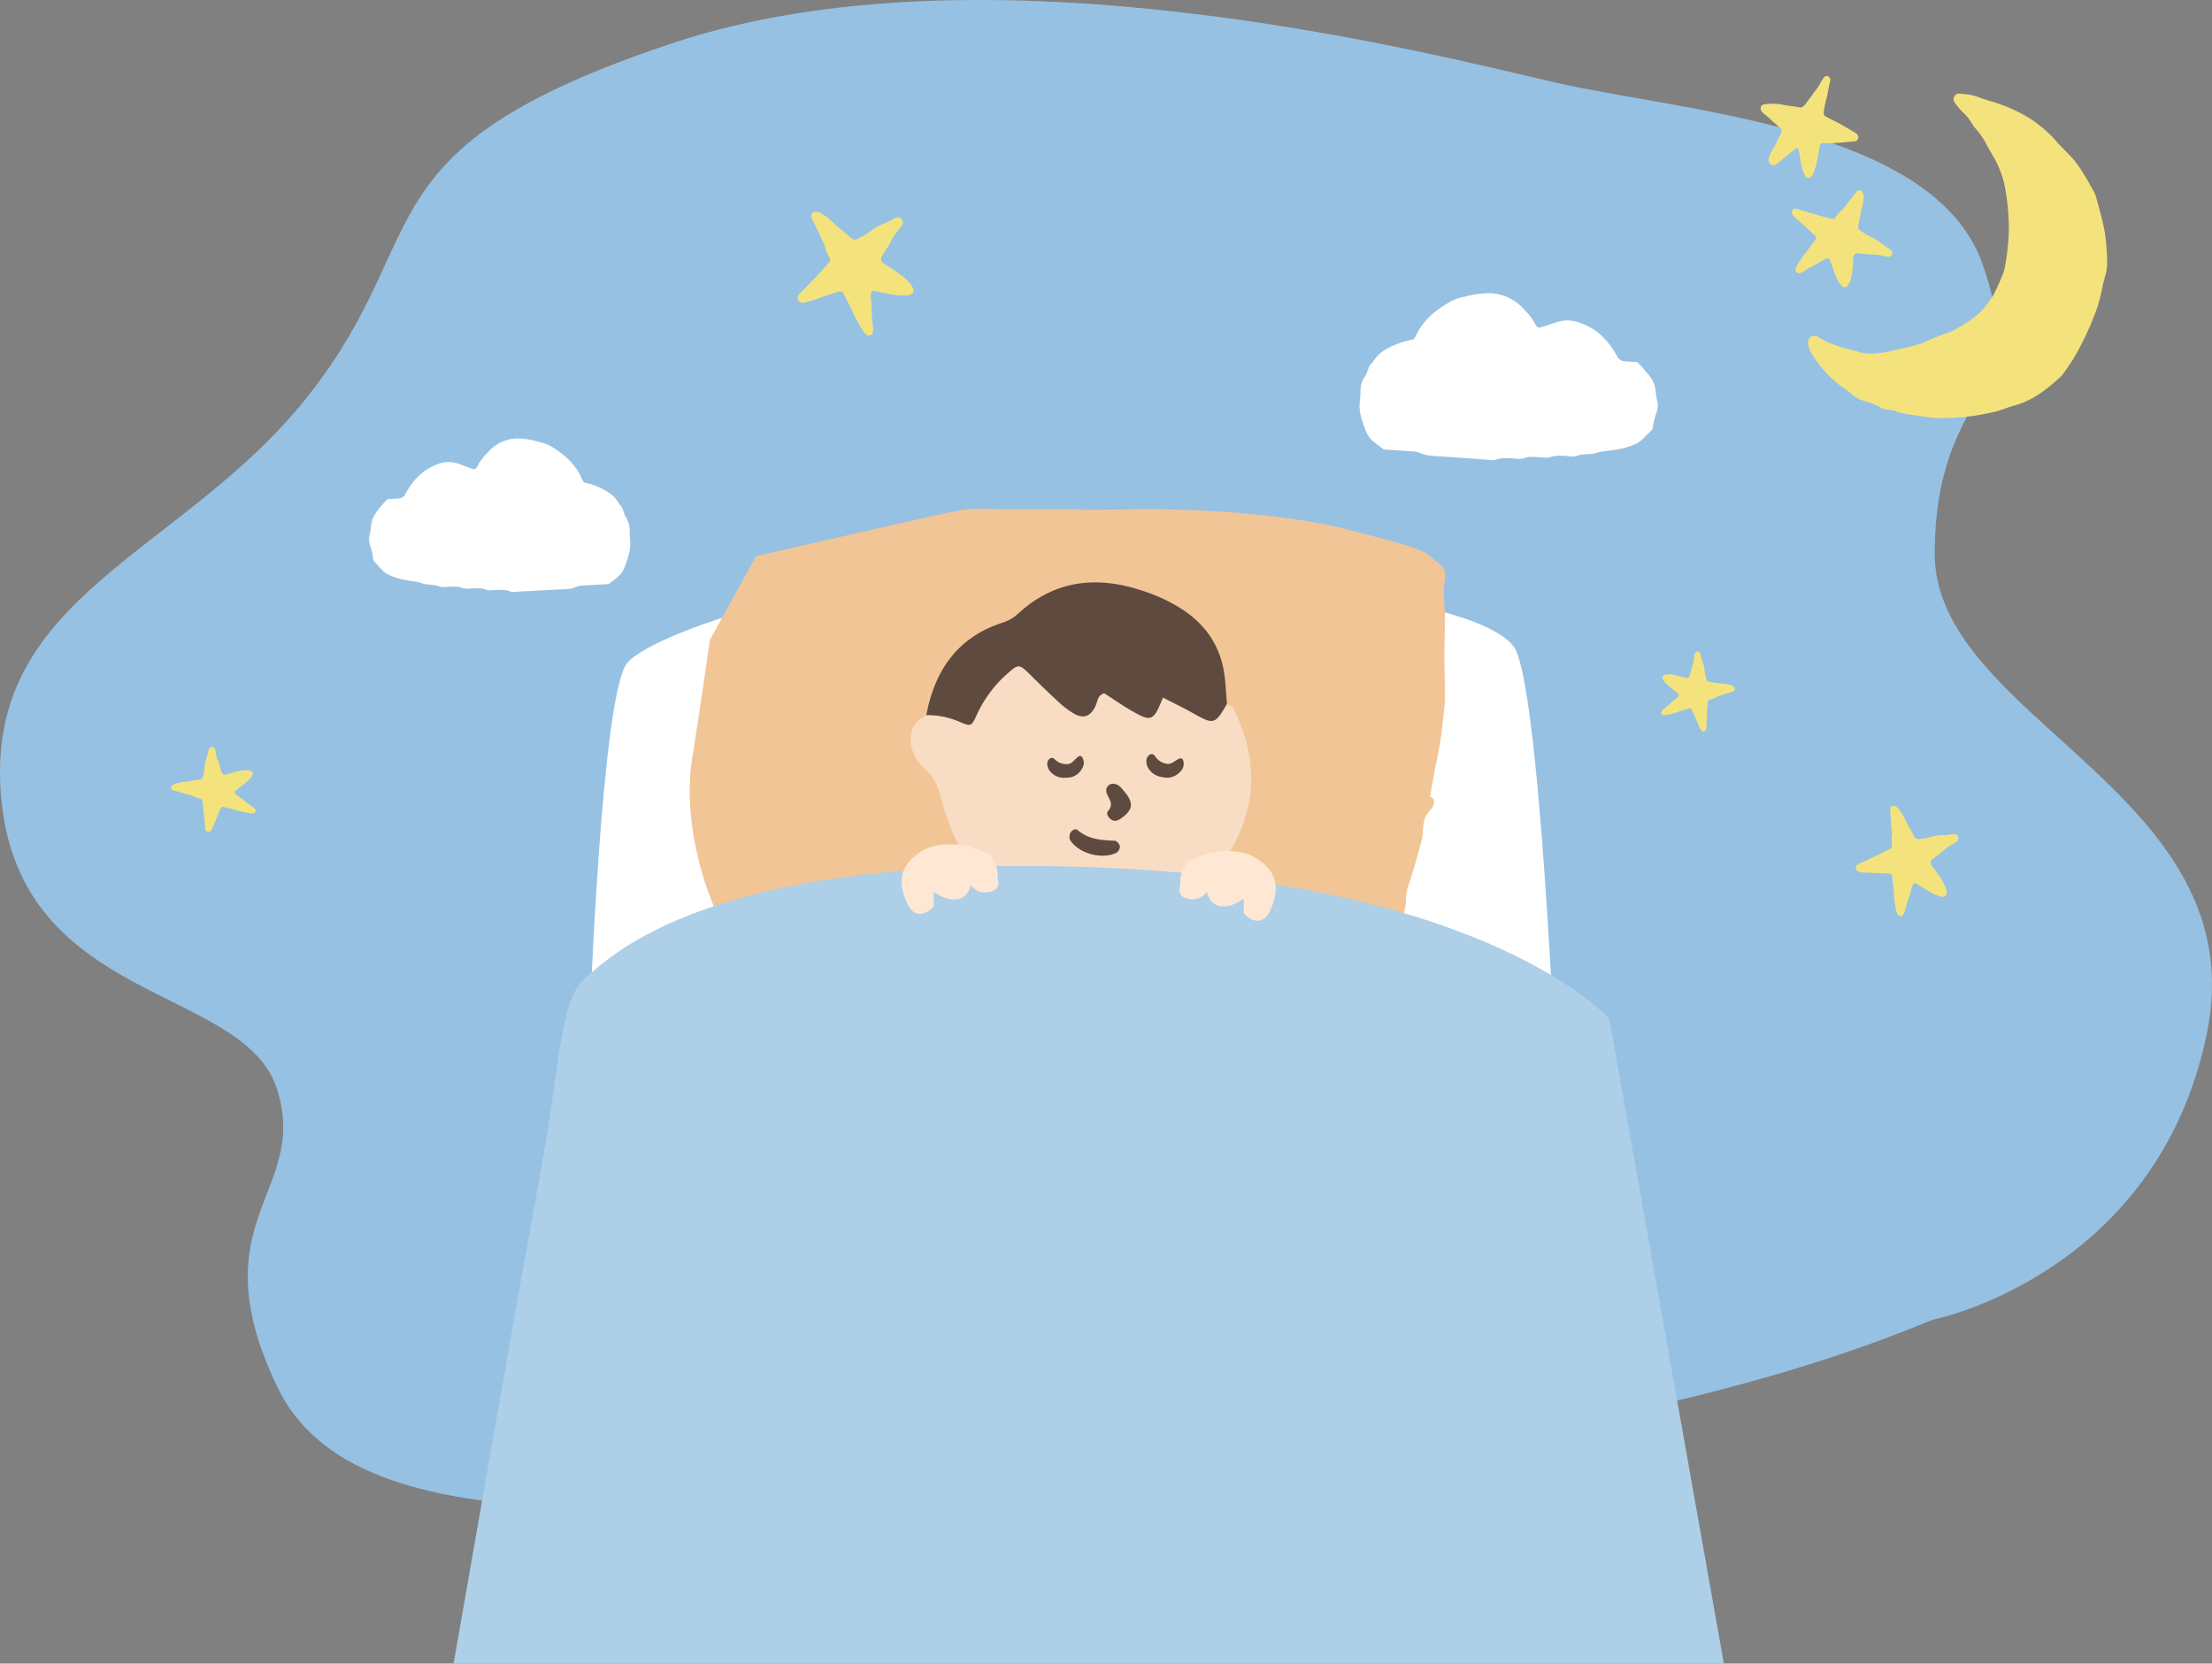 <svg xmlns="http://www.w3.org/2000/svg" xmlns:xlink="http://www.w3.org/1999/xlink" width="661.859" height="497.863" viewBox="0 0 661.859 497.863"><rect x="0" y="0" width="661.859" height="497.863" fill="#808080" stroke="none"/><defs><clipPath id="a"><rect width="101.886" height="101.263" fill="none"/></clipPath><clipPath id="b"><rect width="77.985" height="45.837" transform="translate(0 0)" fill="#fff"/></clipPath><clipPath id="c"><rect width="89.042" height="49.804" transform="translate(0 0)" fill="#fff"/></clipPath><clipPath id="d"><rect width="79.217" height="97.58" fill="#f4e37d"/></clipPath><clipPath id="e"><rect width="53.363" height="57.689" fill="#f4e37d"/></clipPath></defs><g transform="translate(-45.527 -363.597)"><g transform="translate(45.527 363.597)"><path d="M82.975,56.742c3.212-.376,70.885-34.487,223.676-46.306S555.111-13.491,579,36.725s-9.959,57.923,0,88.967,76.644,25.239,82.471,86.719S606.7,285.475,568.992,333.931s-13.927,73.093-107.98,104.594-226.4-2.884-264.5-11.654S83.262,413.857,68.664,372.57s13.97-36.289,14.311-86.363S-13.231,214.3,1.536,142.3,82.975,56.742,82.975,56.742Z" transform="translate(661.859 451.558) rotate(180)" fill="#96c1e3"/><g transform="translate(50.765 51.416)"><g transform="translate(0 0)"><g transform="translate(84.953 100.892)"><path d="M129.476,539.672s3.529-97.956,11.209-107.447,75.189-33.07,147.553-28.1,109.795,12.929,117.679,23.089,12.792,130.646,12.792,130.646Z" transform="translate(-88.76 -386.102)" fill="#fff"/><g transform="translate(0 0)"><path d="M3483.811-2891.45s-5.674-15.789-7.778-21.112-8.074-23.526-5.3-41.121,5.3-35.555,5.3-35.555l13.8-25.063s59.527-13.769,62.681-14.041,10.252,0,10.252,0h26.452s-13.091.383,12.406,0,50.3,2.2,64.882,5.952,23.344,6.037,25.028,8.089,5.26,2.208,4.418,7.323.268,5.8,0,14.5,0,15.735,0,15.735v6.348s-.666,6.723-1.255,10.774-1.719,9.08-1.719,9.08l-1.444,8.142s2.76,1.024,0,4.094-1.643,5.381-2.554,9.064-2.69,9.761-3.95,13.517-.1,4.759-1.566,8.851a42.909,42.909,0,0,0-1.933,8.986l-6.507,14-85.807,8.637Z" transform="translate(-3399.352 3028.463)" fill="#f2c596"/><g transform="translate(0 21.991)"><g transform="translate(136.763)"><g clip-path="url(#a)"><path d="M94.629,113.756c.642.451,1.565.756,1.883,1.374,7.026,13.626,7.275,27.5.079,40.955a40.281,40.281,0,0,1-21.553,18.638c-16.626,6.391-32.794,5.138-47.817-4.618-7.634-4.958-12.8-12.21-15.83-20.866-.886-2.537-1.73-5.1-2.423-7.691-.849-3.178-2.03-6.09-4.685-8.244a11.629,11.629,0,0,1-2.088-2.45,10.93,10.93,0,0,1-2.135-7.6c.325-2.976,2.095-4.834,4.632-6.124a23.856,23.856,0,0,1,10.184,2.111c3.1,1.277,3.306,1.249,4.787-1.954a36.609,36.609,0,0,1,8.962-12.3c3.669-3.25,3.73-3.289,7.1.007,2.887,2.826,5.769,5.66,8.75,8.386a24.408,24.408,0,0,0,4.51,3.355c2.841,1.582,4.872.71,6.321-2.355.637-1.349.572-3.183,2.6-3.812,2.614,1.686,5.243,3.54,8.019,5.14,6.171,3.557,6.688,3.322,9.566-3.841,3.1,1.608,6.236,3.118,9.26,4.819,5.972,3.359,6.361,3.173,9.877-2.927M47.606,152.727c0,.61-.187,1.22.029,1.6,2.349,4.139,9.6,6.192,14.063,3.918a2.272,2.272,0,0,0,.882-1.931c-.1-.617-.907-1.57-1.436-1.591-3.99-.16-7.871-.338-11.158-3.177-.827-.715-1.96.182-2.379,1.18m12.752-15.059a2.006,2.006,0,0,0-1.818,2.207c.21,1.933,2.608,3.545.6,5.849-.788.9-.021,2.022.892,2.662,1.028.72,2.079.234,2.929-.37,3.554-2.523,3.836-4.537,1.134-7.812-.991-1.2-1.9-2.595-3.737-2.536" transform="translate(0 -77.407)" fill="#f8ddc4"/><path d="M109.089,36.349c-3.516,6.1-3.905,6.286-9.877,2.927-3.024-1.7-6.156-3.211-9.26-4.819-2.879,7.163-3.4,7.4-9.566,3.841-2.776-1.6-5.405-3.454-8.019-5.14-2.031.629-1.965,2.464-2.6,3.812-1.449,3.065-3.481,3.937-6.321,2.355a24.428,24.428,0,0,1-4.51-3.355c-2.98-2.726-5.863-5.56-8.75-8.386-3.367-3.3-3.428-3.257-7.1-.007a36.609,36.609,0,0,0-8.962,12.3c-1.482,3.2-1.689,3.231-4.787,1.954a23.851,23.851,0,0,0-10.184-2.11c2.49-13.341,9.26-23.223,22.618-27.611a12.507,12.507,0,0,0,4.8-2.721C58.71-1.806,72.482-2,87,3.627a48.011,48.011,0,0,1,8.584,4.351c7.125,4.584,11.56,11.069,12.744,19.556.407,2.917.516,5.876.761,8.815" transform="translate(-14.46 0)" fill="#5f4a3f"/><path d="M194.036,302.931c.42-1,1.552-1.894,2.379-1.18,3.287,2.839,7.168,3.018,11.158,3.178.529.021,1.333.974,1.436,1.591a2.271,2.271,0,0,1-.882,1.931c-4.46,2.273-11.713.221-14.063-3.918-.216-.381-.029-.991-.029-1.6" transform="translate(-146.43 -227.611)" fill="#5f4a3f"/><path d="M240.662,245.9c1.84-.058,2.745,1.334,3.737,2.536,2.7,3.276,2.42,5.29-1.134,7.812-.851.6-1.9,1.09-2.929.37-.913-.64-1.68-1.759-.892-2.662,2.009-2.3-.389-3.917-.6-5.849a2.006,2.006,0,0,1,1.818-2.207" transform="translate(-180.304 -185.64)" fill="#5f4a3f"/><path d="M160.874,211.646a5.406,5.406,0,0,1-4.368-1.62c-.929-.927-1.4-2.514-.9-3.428.557-1.013,1.328-1.145,2.04-.466a4.843,4.843,0,0,0,3.918,1.429c1.161-.088,1.934-1.219,2.843-2.018.542-.477,1.139-.706,1.606.233a3.142,3.142,0,0,1-.172,3.1,5.345,5.345,0,0,1-3.146,2.595,9.726,9.726,0,0,1-1.822.175" transform="translate(-114.536 -153.199)" fill="#5f4a3f"/><path d="M292.467,210.711a5.54,5.54,0,0,1-4.022-2.571c-.729-1.131-.856-2.822-.155-3.628.778-.894,1.578-.858,2.145-.024a4.964,4.964,0,0,0,3.614,2.282c1.182.164,2.2-.8,3.286-1.4.646-.36,1.294-.46,1.557.582a3.221,3.221,0,0,1-.846,3.068,5.478,5.478,0,0,1-3.715,1.915,9.969,9.969,0,0,1-1.863-.221" transform="translate(-217.293 -152.478)" fill="#5f4a3f"/></g></g><path d="M-4.912,95.3c7.567-6.44,37.324-37.915,154.287-33.214S301.65,107.436,301.65,107.436L335.9,300.324H-44.186s20.233-116,26.07-147.468S-12.479,101.739-4.912,95.3Z" transform="translate(44.186 23.241)" fill="#adcfe8"/><g transform="translate(134.074 78.394)"><path d="M-352.031-4718.889c3.947-3.014,7.6-3.256,12.025-3.026s9.928,3.026,9.928,3.026,2.383,3.4,2.269,5.674,1.476,4.423-2.269,5.447a5.254,5.254,0,0,1-5.734-2.06s-.662,3.9-4.194,4.313-6.867-2.254-6.867-2.254v4.377s-5.1,5.838-8.17-1.311S-355.978-4715.875-352.031-4718.889Z" transform="translate(356.502 4721.98)" fill="#ffe8d3"/><path d="M-332.155-4718.889c-3.928-3.014-7.563-3.256-11.968-3.026s-9.881,3.026-9.881,3.026-2.371,3.4-2.258,5.674-1.469,4.423,2.258,5.447a5.22,5.22,0,0,0,5.707-2.06s.659,3.9,4.174,4.313,6.835-2.254,6.835-2.254v4.377s5.081,5.838,8.131-1.311S-328.227-4715.875-332.155-4718.889Z" transform="translate(439.639 4724.016)" fill="#ffe8d3"/></g></g></g></g><g transform="translate(0 0)"><g transform="translate(176.982)"><path d="M18.323,21.47a20.733,20.733,0,0,0-.751-4.1c-.286-1.115-.537-2.239-.79-3.362a.667.667,0,0,1,.42-.766q.978-.357,1.962-.7c1.188-.412,2.383-.805,3.565-1.234a4.078,4.078,0,0,0,.993-.538.746.746,0,0,0,.256-.688.683.683,0,0,0-.4-.6,2.252,2.252,0,0,0-.723-.194c-1.38-.1-2.747-.318-4.12-.448-1.128-.106-2.227-.376-3.353-.465a.779.779,0,0,1-.754-.722,6.148,6.148,0,0,0-.656-1.995,3.942,3.942,0,0,1-.271-.913c-.356-1.361-.707-2.724-1.064-4.084a1.936,1.936,0,0,0-.152-.349A.778.778,0,0,0,11.472.1a1.993,1.993,0,0,0-.8,1.042,11.812,11.812,0,0,0-.522,2.04c-.164,1.335-.526,2.626-.76,3.944-.022.126-.059.249-.091.374a.9.9,0,0,1-.743.764,19.24,19.24,0,0,1-2.419.354,10.867,10.867,0,0,0-3.347.53,9.979,9.979,0,0,1-1.481.278,7.3,7.3,0,0,0-.732.17.944.944,0,0,0-.568.9.845.845,0,0,0,.561.709,8,8,0,0,0,1.288.3,7.989,7.989,0,0,1,2.161.649c.8.348,1.667.552,2.5.824.239.078.475.17.707.268a.873.873,0,0,1,.435.971,4.994,4.994,0,0,1-.237.729,22.069,22.069,0,0,0-1.038,3.285A5.732,5.732,0,0,0,6.3,20.707a.82.82,0,0,0,1,.637,3.291,3.291,0,0,0,.687-.3,9.71,9.71,0,0,0,2.154-1.86q1.013-1.137,2.034-2.267a.555.555,0,0,1,.692,0,2.584,2.584,0,0,1,.525.538,17,17,0,0,0,1.6,2.137c.6.736,1.108,1.551,1.679,2.314a1.882,1.882,0,0,0,.573.48.725.725,0,0,0,1.03-.5c.012-.127.028-.254.046-.417" transform="matrix(0.07, 0.998, -0.998, 0.07, 290.495, 142.841)" fill="#f4e37d"/><path d="M30.05,1.747a38.712,38.712,0,0,1-1.231,7.2c-.469,1.957-.881,3.931-1.3,5.9a1.188,1.188,0,0,0,.688,1.345q1.6.626,3.217,1.228c1.948.723,3.908,1.413,5.846,2.167a6.563,6.563,0,0,1,1.629.944,1.359,1.359,0,0,1,.42,1.209,1.2,1.2,0,0,1-.66,1.051,3.5,3.5,0,0,1-1.186.34c-2.263.173-4.5.558-6.757.786-1.85.187-3.653.66-5.5.816A1.321,1.321,0,0,0,23.985,26a11.33,11.33,0,0,1-1.076,3.5,7.291,7.291,0,0,0-.445,1.6c-.584,2.39-1.159,4.781-1.746,7.17a3.528,3.528,0,0,1-.249.613,1.223,1.223,0,0,1-1.654.374,3.48,3.48,0,0,1-1.312-1.83,21.936,21.936,0,0,1-.856-3.582c-.269-2.345-.863-4.61-1.246-6.924-.037-.221-.1-.438-.149-.656a1.528,1.528,0,0,0-1.219-1.342,29.625,29.625,0,0,0-3.968-.622,16.751,16.751,0,0,1-5.49-.93,15.407,15.407,0,0,0-2.428-.487,11.319,11.319,0,0,1-1.2-.3,1.67,1.67,0,0,1-.932-1.583,1.467,1.467,0,0,1,.919-1.245,12.4,12.4,0,0,1,2.112-.523A12.468,12.468,0,0,0,6.588,18.1c1.317-.612,2.733-.969,4.1-1.447.393-.137.779-.3,1.16-.47a1.573,1.573,0,0,0,.713-1.7,9.212,9.212,0,0,0-.388-1.28,40.749,40.749,0,0,1-1.7-5.766,10.753,10.753,0,0,1-.136-4.345,1.347,1.347,0,0,1,1.635-1.119A5.218,5.218,0,0,1,13.1,2.5a16.289,16.289,0,0,1,3.532,3.266q1.662,2,3.336,3.981a.864.864,0,0,0,1.134,0,4.409,4.409,0,0,0,.862-.945,29.775,29.775,0,0,1,2.627-3.752c.986-1.292,1.818-2.722,2.754-4.062a3.149,3.149,0,0,1,.94-.843,1.176,1.176,0,0,1,1.689.877c.02.223.045.446.075.733" transform="translate(55.386 30.651) rotate(141)" fill="#f4e37d"/></g><path d="M19.431,1.13a25.033,25.033,0,0,1-.8,4.656c-.3,1.266-.569,2.542-.838,3.817a.768.768,0,0,0,.445.869q1.038.405,2.08.794c1.26.467,2.527.914,3.78,1.4a4.244,4.244,0,0,1,1.053.61.879.879,0,0,1,.272.781.777.777,0,0,1-.427.68,2.266,2.266,0,0,1-.767.22c-1.463.112-2.913.361-4.369.508-1.2.121-2.362.427-3.556.528a.854.854,0,0,0-.8.82,7.325,7.325,0,0,1-.7,2.264,4.715,4.715,0,0,0-.288,1.036c-.377,1.545-.749,3.092-1.129,4.636a2.281,2.281,0,0,1-.161.4.791.791,0,0,1-1.07.242,2.25,2.25,0,0,1-.848-1.183,14.183,14.183,0,0,1-.554-2.316c-.174-1.516-.558-2.981-.806-4.477-.024-.143-.063-.283-.1-.424a.988.988,0,0,0-.788-.868,19.154,19.154,0,0,0-2.566-.4,10.831,10.831,0,0,1-3.55-.6,9.963,9.963,0,0,0-1.57-.315,7.312,7.312,0,0,1-.777-.193,1.08,1.08,0,0,1-.6-1.023A.949.949,0,0,1,.6,12.779a8.016,8.016,0,0,1,1.365-.338A8.063,8.063,0,0,0,4.26,11.7c.852-.4,1.767-.626,2.653-.935.254-.088.5-.193.75-.3a1.017,1.017,0,0,0,.461-1.1,5.958,5.958,0,0,0-.251-.828,26.347,26.347,0,0,1-1.1-3.729A6.953,6.953,0,0,1,6.684,2a.871.871,0,0,1,1.057-.724,3.374,3.374,0,0,1,.729.341,10.533,10.533,0,0,1,2.284,2.112Q11.829,5.017,12.912,6.3a.559.559,0,0,0,.733,0,2.85,2.85,0,0,0,.557-.611,19.252,19.252,0,0,1,1.7-2.426c.638-.835,1.176-1.76,1.781-2.626A2.036,2.036,0,0,1,18.29.089a.76.76,0,0,1,1.092.567c.013.144.029.288.048.474" transform="translate(26.375 172.62) rotate(92)" fill="#f4e37d"/><path d="M24.509,1.425a31.576,31.576,0,0,1-1,5.872c-.383,1.6-.718,3.206-1.057,4.814a.969.969,0,0,0,.561,1.1q1.309.511,2.624,1c1.589.59,3.187,1.153,4.768,1.767a5.352,5.352,0,0,1,1.329.77,1.109,1.109,0,0,1,.343.986.98.98,0,0,1-.538.857,2.858,2.858,0,0,1-.967.277c-1.845.141-3.674.456-5.511.641-1.509.152-2.979.539-4.486.666a1.077,1.077,0,0,0-1.008,1.034,9.241,9.241,0,0,1-.878,2.856,5.945,5.945,0,0,0-.363,1.307c-.476,1.949-.945,3.9-1.424,5.848a2.877,2.877,0,0,1-.2.5,1,1,0,0,1-1.349.3,2.838,2.838,0,0,1-1.07-1.493,17.889,17.889,0,0,1-.7-2.921c-.219-1.912-.7-3.76-1.016-5.647-.03-.18-.079-.357-.121-.535a1.246,1.246,0,0,0-.994-1.094,24.158,24.158,0,0,0-3.236-.507,13.662,13.662,0,0,1-4.478-.758,12.567,12.567,0,0,0-1.981-.4,9.223,9.223,0,0,1-.98-.243,1.362,1.362,0,0,1-.76-1.291,1.2,1.2,0,0,1,.75-1.016,10.112,10.112,0,0,1,1.722-.427,10.169,10.169,0,0,0,2.891-.93c1.074-.5,2.229-.79,3.347-1.18.32-.111.635-.243.946-.383a1.283,1.283,0,0,0,.581-1.39,7.512,7.512,0,0,0-.316-1.044,33.233,33.233,0,0,1-1.388-4.7,8.77,8.77,0,0,1-.111-3.544,1.1,1.1,0,0,1,1.334-.913,4.256,4.256,0,0,1,.919.43A13.286,13.286,0,0,1,13.565,4.7q1.355,1.629,2.721,3.247a.7.7,0,0,0,.925,0,3.6,3.6,0,0,0,.7-.771,24.283,24.283,0,0,1,2.143-3.06C20.861,3.059,21.54,1.893,22.3.8A2.568,2.568,0,0,1,23.07.112a.959.959,0,0,1,1.378.715c.016.182.037.364.061.6" transform="matrix(-0.951, 0.309, -0.309, -0.951, 540.521, 215.489)" fill="#f4e37d"/><g transform="matrix(0.999, -0.052, 0.052, 0.999, 58.21, 82.161)" clip-path="url(#b)"><path d="M6.146,16.12c-.718.7-1.236,1.124-1.673,1.633a16.925,16.925,0,0,0-3,3.838c-.717,1.546-.7,3.258-1.233,4.846a5.568,5.568,0,0,0,.024,3.322,21.954,21.954,0,0,1,.691,4.272,4.048,4.048,0,0,0,.314.611c1.172,1.312,2.183,2.913,3.572,3.845a18.86,18.86,0,0,0,5.053,2c1.727.531,3.592.619,5.243,1.327,1.718.737,3.6.36,5.262,1.3a4.417,4.417,0,0,0,1.92.135c1.672.05,3.34-.092,4.961.685a6.059,6.059,0,0,0,2.307.166c1.543.058,3.092-.115,4.577.651a4.673,4.673,0,0,0,1.915.2c1.8.064,3.6-.112,5.348.7a5.69,5.69,0,0,0,2.309.141q7,.011,13.991,0a8.1,8.1,0,0,0,3.431-.513,5.881,5.881,0,0,1,2.285-.3c2.461-.034,4.921-.013,7.411-.013l1.313-.9c1.418-.972,2.821-1.875,3.609-3.676,1.116-2.551,2.272-5.045,2.192-7.972-.027-.986-.041-1.975,0-2.959a7.127,7.127,0,0,0-.824-4.054c-.772-1.3-.645-3.06-1.834-4.129-1.407-3.137-4.088-4.558-6.8-5.885a31.171,31.171,0,0,0-3.422-1.212,9.189,9.189,0,0,1-.718-1.354C62.82,8.39,59.193,5.183,55.765,2.86a12.84,12.84,0,0,0-3.227-1.371A24.123,24.123,0,0,0,45.769.007a12.107,12.107,0,0,0-9.1,3.887,16.048,16.048,0,0,0-3.345,4.088,1.07,1.07,0,0,1-1.395.41q-1.987-.811-3.945-1.7a8.96,8.96,0,0,0-6.779-.049c-4.217,1.352-7.2,4.259-9.563,8.095a2.456,2.456,0,0,1-2.228,1.39c-1.034-.016-2.068,0-3.273,0" transform="translate(0 0)" fill="#fff"/></g><g transform="matrix(0.998, 0.07, -0.07, 0.998, 358.536, 33.746)" clip-path="url(#c)"><path d="M82.025,17.515c.82.755,1.411,1.221,1.91,1.774,1.2,1.331,2.589,2.458,3.424,4.171.819,1.68.8,3.54,1.408,5.265a5.771,5.771,0,0,1-.028,3.61,22.794,22.794,0,0,0-.789,4.642,4.328,4.328,0,0,1-.359.663c-1.338,1.426-2.493,3.165-4.079,4.177a22.186,22.186,0,0,1-5.77,2.175c-1.971.577-4.1.673-5.986,1.442-1.961.8-4.111.391-6.008,1.408a5.29,5.29,0,0,1-2.192.147c-1.909.054-3.814-.1-5.664.744a7.258,7.258,0,0,1-2.634.181c-1.762.063-3.53-.125-5.226.708a5.593,5.593,0,0,1-2.186.212c-2.055.07-4.112-.122-6.106.765a6.817,6.817,0,0,1-2.637.154q-7.987.012-15.974,0a9.682,9.682,0,0,1-3.917-.557,7.033,7.033,0,0,0-2.609-.325c-2.81-.037-5.619-.014-8.461-.014l-1.5-.976c-1.619-1.057-3.221-2.038-4.12-3.994C1.247,41.112-.072,38.4.019,35.222c.031-1.071.047-2.146,0-3.215a7.431,7.431,0,0,1,.941-4.4c.881-1.412.736-3.324,2.094-4.486,1.606-3.409,4.667-4.952,7.767-6.394A36.805,36.805,0,0,1,14.724,15.4a9.832,9.832,0,0,0,.82-1.471c1.772-4.817,5.913-8.3,9.827-10.825a15.068,15.068,0,0,1,3.684-1.49A28.742,28.742,0,0,1,36.785.008,14.168,14.168,0,0,1,47.17,4.231a17.648,17.648,0,0,1,3.819,4.441,1.255,1.255,0,0,0,1.592.446q2.268-.881,4.5-1.852a10.712,10.712,0,0,1,7.74-.054c4.815,1.469,8.219,4.628,10.919,8.8a2.822,2.822,0,0,0,2.544,1.511c1.18-.017,2.361,0,3.736,0" transform="translate(0 0.001)" fill="#fff"/></g></g></g></g></g><g transform="translate(556.249 380.606)"><g transform="matrix(0.951, 0.309, -0.309, 0.951, 56.608, 4.028)"><g clip-path="url(#d)"><path d="M29.294.071A47.1,47.1,0,0,1,42.984,1.445a27.7,27.7,0,0,1,3.352,1.161,31.214,31.214,0,0,1,5.623,2.661c1.751,1.092,3.647,1.96,5.464,2.955,3.706,2.031,6.7,4.876,9.728,7.707a9.01,9.01,0,0,1,1.494,1.637c2,3.126,4.138,6.186,5.859,9.463a71.577,71.577,0,0,1,3.505,8.657,12.739,12.739,0,0,1,.492,3.062c.107,1.032.107,2.074.185,3.11a56.023,56.023,0,0,1,.509,7.1,85.766,85.766,0,0,1-1.215,12.4A50.4,50.4,0,0,1,75.9,69.994a13.7,13.7,0,0,1-.554,1.683c-2.76,4.965-5.825,9.674-10.741,12.854-1.368.885-2.61,1.962-3.947,2.9-.85.595-1.752,1.12-2.657,1.63a66.282,66.282,0,0,1-12.179,5.458,31.467,31.467,0,0,1-5.6,1.432c-2.942.372-5.823,1.255-8.834,1.1a9.44,9.44,0,0,0-1.769.189c-.293.042-.574.175-.867.2A4.8,4.8,0,0,1,27,97.511c-3.018-.938-6.248.115-9.245-1.084-2.2-.881-4.542-1.429-6.7-2.4a34.854,34.854,0,0,1-9.321-5.989A5.447,5.447,0,0,1,.072,85.455,1.858,1.858,0,0,1,1.9,83.047a2.679,2.679,0,0,1,.444.029c4.529,1.264,9.144.653,13.719.518A14.3,14.3,0,0,0,20.758,82.3a26.733,26.733,0,0,0,4.328-2.277c3-1.9,6.307-3.386,8.865-5.925a62.085,62.085,0,0,1,5.491-4.485,36.051,36.051,0,0,0,3.908-4.234,22.415,22.415,0,0,0,4.628-8.52,18.739,18.739,0,0,0,.684-3.032c.231-1.615.4-3.24.521-4.868a13.994,13.994,0,0,0-.029-3.116A68.831,68.831,0,0,0,46.977,35.4a68.107,68.107,0,0,0-4.788-11.456,29.1,29.1,0,0,0-6.2-8.085c-1-.891-1.978-1.8-2.957-2.7a25.567,25.567,0,0,0-4.5-3.63,11.555,11.555,0,0,1-2.184-1.532A12.946,12.946,0,0,0,23,5.838a24.7,24.7,0,0,1-3.384-2.111,1.63,1.63,0,0,1-.62-1.584A1.458,1.458,0,0,1,20.037.832,32.608,32.608,0,0,1,23.951.051a19.938,19.938,0,0,1,2.67.018c.891.007,1.782,0,2.673,0" transform="translate(0 0)" fill="#f4e37d"/></g></g><g transform="matrix(0.921, 0.391, -0.391, 0.921, 22.541, 0)"><g clip-path="url(#e)"><path d="M7.7,28.707a27.284,27.284,0,0,1,1.022-5.484c.389-1.491.731-2.994,1.075-4.5A.89.89,0,0,0,9.228,17.7q-1.332-.477-2.67-.935c-1.617-.551-3.243-1.076-4.851-1.65A5.581,5.581,0,0,1,.355,14.4a.988.988,0,0,1-.349-.92.913.913,0,0,1,.547-.8,3.107,3.107,0,0,1,.984-.259c1.878-.131,3.738-.425,5.608-.6,1.535-.142,3.031-.5,4.564-.622a1.053,1.053,0,0,0,1.026-.965,8.119,8.119,0,0,1,.893-2.667A5.2,5.2,0,0,0,14,6.347c.484-1.82.962-3.641,1.449-5.46A2.564,2.564,0,0,1,15.653.42,1.071,1.071,0,0,1,17.026.135a2.671,2.671,0,0,1,1.088,1.394,15.568,15.568,0,0,1,.711,2.728c.223,1.786.716,3.511,1.034,5.273.031.169.08.334.123.5a1.208,1.208,0,0,0,1.012,1.022,26.63,26.63,0,0,0,3.293.474,15.03,15.03,0,0,1,4.556.708,13.8,13.8,0,0,0,2.015.371,10.081,10.081,0,0,1,1,.227,1.261,1.261,0,0,1,.774,1.205,1.134,1.134,0,0,1-.763.949,11.056,11.056,0,0,1-1.752.4,11.016,11.016,0,0,0-2.941.868c-1.093.466-2.268.738-3.4,1.1-.326.1-.646.227-.962.358a1.16,1.16,0,0,0-.591,1.3,6.591,6.591,0,0,0,.322.975,29.134,29.134,0,0,1,1.413,4.392,7.533,7.533,0,0,1,.113,3.309,1.116,1.116,0,0,1-1.357.852,4.522,4.522,0,0,1-.935-.4,13.152,13.152,0,0,1-2.931-2.487q-1.379-1.521-2.769-3.032a.766.766,0,0,0-.941,0,3.483,3.483,0,0,0-.715.72,22.765,22.765,0,0,1-2.18,2.858c-.818.984-1.509,2.073-2.285,3.093a2.551,2.551,0,0,1-.78.642.99.99,0,0,1-1.4-.668c-.016-.17-.038-.339-.062-.558" transform="translate(20.725 27.652)" fill="#f4e37d"/><path d="M14.575,23.4c-.439.837-.894,1.754-1.394,2.645a26.381,26.381,0,0,0-1.408,2.738A9.726,9.726,0,0,1,10.5,30.7a1.26,1.26,0,0,1-1.437.115,1.93,1.93,0,0,1-.876-1.223,4.7,4.7,0,0,1-.1-1.78,35,35,0,0,0,.387-5.378c.167-2.722.289-2.19-1.992-3.044-.8-.3-1.649-.469-2.424-.816a10.656,10.656,0,0,0-2.192-.683,4.609,4.609,0,0,1-1.385-.642,1.281,1.281,0,0,1,.017-2.006,16.167,16.167,0,0,1,5.461-2.17c1.6-.3,3.124-.9,4.729-1.177a1.319,1.319,0,0,0,.922-.825,3.616,3.616,0,0,0,.292-.709C12.412,8.28,12.938,6.2,13.4,4.113c.167-.748.164-1.532.275-2.294A6.2,6.2,0,0,1,13.99.584a.989.989,0,0,1,.8-.573,1.207,1.207,0,0,1,1.086.546,2.029,2.029,0,0,1,.173.482c.22,1.96.857,3.84,1.086,5.8a30.531,30.531,0,0,0,.757,3.514,1.3,1.3,0,0,0,1.3,1.033c.6.043,1.2.123,1.8.134,2.494.043,4.945.5,7.415.766a5.252,5.252,0,0,1,1.245.3,1.155,1.155,0,0,1,.773.943,1.21,1.21,0,0,1-.431,1.144,2.233,2.233,0,0,1-.432.276c-1.891,1-3.772,2.024-5.681,2.991a22.328,22.328,0,0,1-2.15.835c-1.182.452-1.106.771-.884,1.754.378,1.669.791,3.332,1.091,5.015a23.077,23.077,0,0,1,.239,3.062,3.438,3.438,0,0,1-.178,1.008,1.174,1.174,0,0,1-1.5.615,3.016,3.016,0,0,1-.636-.42,15.2,15.2,0,0,1-2.71-3.408c-.55-.964-1.2-1.871-1.827-2.79a.631.631,0,0,0-.751-.213" transform="translate(0 0)" fill="#f4e37d"/></g></g></g></g></svg>